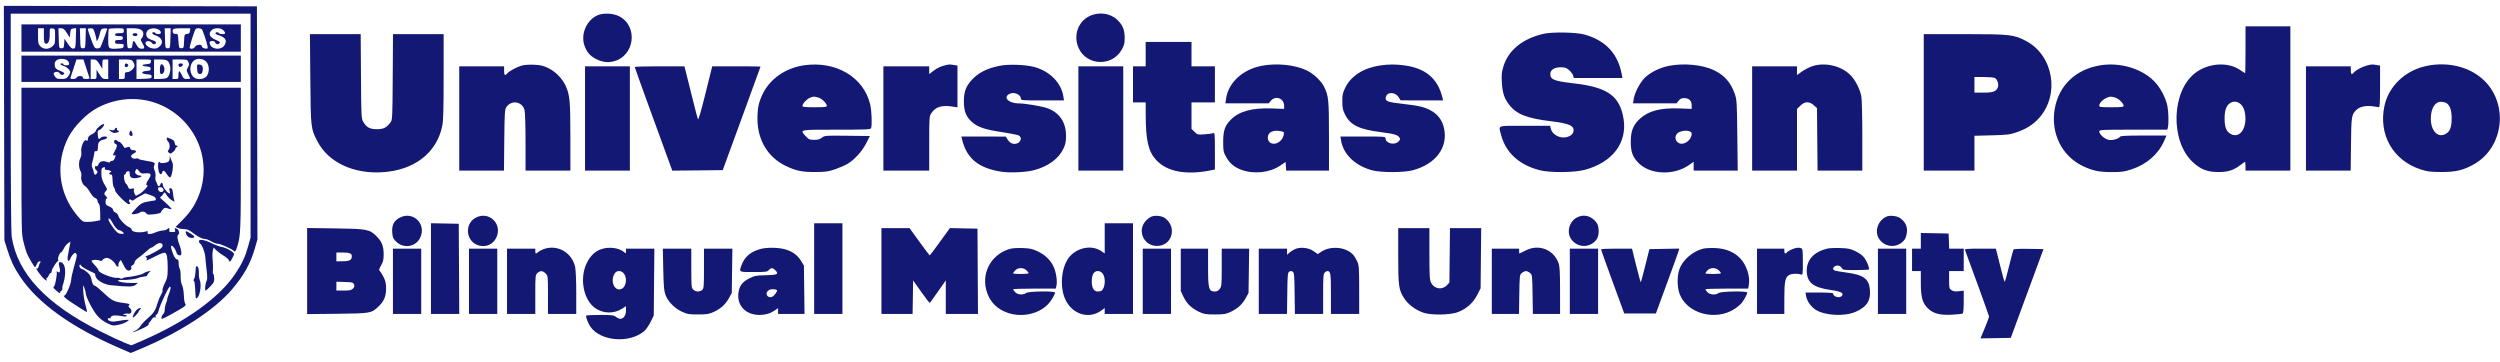 <svg xmlns="http://www.w3.org/2000/svg" width="2564" height="371" viewBox="0 0 2564 371" version="1.1">
	<path d="M 4.227 126.246 L 4.500 246.500 7.213 255.139 C 11.042 267.329, 14.212 274.093, 20.584 283.669 C 38.669 310.849, 72.954 335.533, 122.298 356.898 L 134.097 362.007 142.356 358.588 C 183.565 341.530, 219.572 318.293, 237.721 297.045 C 250.170 282.472, 256.941 270.297, 261.531 254.233 L 264.026 245.500 263.763 126 L 263.500 6.500 133.727 6.246 L 3.953 5.993 4.227 126.246 M 11.008 125.250 C 11.012 196.051, 11.387 238.863, 12.037 243 C 17.960 280.677, 47.431 312.064, 103 339.876 C 112.625 344.694, 123.702 349.890, 127.617 351.423 L 134.733 354.211 145.617 349.515 C 190.344 330.216, 225.072 305.233, 241.505 280.535 C 248.277 270.359, 251.583 263.204, 254.627 252.141 L 257 243.514 257 128.757 L 257 14 134 14 L 11 14 11.008 125.250 M 613 15.592 C 601.713 20.473, 595.375 34.848, 599.357 46.534 C 601.587 53.078, 604.904 57.091, 610.630 60.170 C 616.977 63.584, 622.819 64.483, 629.011 62.997 C 651.070 57.705, 654.895 26.602, 634.722 16.549 C 628.708 13.552, 618.733 13.113, 613 15.592 M 1117.168 16.603 C 1105.300 22.518, 1100.547 37.043, 1106.381 49.571 C 1114.753 67.552, 1140.626 68.392, 1150.407 51 C 1153.060 46.283, 1153.496 44.504, 1153.470 38.500 C 1153.437 30.536, 1151.367 25.600, 1145.838 20.301 C 1138.624 13.386, 1126.709 11.849, 1117.168 16.603 M 22 39 L 22 53 134.500 53 L 247 53 247 39 L 247 25 134.500 25 L 22 25 22 39 M 2303 51 C 2303 64.200, 2302.820 75, 2302.600 75 C 2302.381 75, 2299.909 73.458, 2297.108 71.572 C 2284.700 63.223, 2264.887 64.613, 2251.517 74.772 C 2226.970 93.423, 2225.545 144.624, 2248.968 166.310 C 2257.003 173.749, 2263.779 176.389, 2275 176.452 C 2284.806 176.507, 2290.643 174.682, 2297.572 169.393 C 2300.017 167.527, 2302.238 166, 2302.509 166 C 2302.779 166, 2303 168.025, 2303 170.500 L 2303 175 2326 175 L 2349 175 2349 101 L 2349 27 2326 27 L 2303 27 2303 51 M 39 37.045 C 39 44.254, 39.255 45.346, 41.455 47.545 C 44.731 50.822, 49.911 50.840, 53.694 47.588 C 56.325 45.326, 56.500 44.686, 56.500 37.338 C 56.500 29.531, 56.489 29.499, 53.750 29.184 C 51.004 28.868, 51 28.878, 51 35.242 C 51 42.207, 49.372 45.740, 46.645 44.694 C 45.320 44.186, 45 42.598, 45 36.531 L 45 29 42 29 L 39 29 39 37.045 M 60.215 39.250 C 60.498 49.441, 60.514 49.500, 63 49.500 C 65.284 49.500, 65.527 49.077, 65.811 44.604 L 66.122 39.707 69.628 44.914 C 72.317 48.907, 73.644 50.049, 75.317 49.811 C 77.378 49.517, 77.516 48.923, 77.786 39.180 L 78.072 28.860 75.286 29.180 C 72.788 29.467, 72.448 29.965, 72 34 L 71.500 38.500 68.500 33.752 C 66.094 29.944, 64.949 29.003, 62.715 29.002 L 59.930 29 60.215 39.250 M 82.215 39.250 C 82.498 49.441, 82.514 49.500, 85 49.500 C 87.486 49.500, 87.502 49.441, 87.785 39.250 L 88.070 29 85 29 L 81.930 29 82.215 39.250 M 90 29.877 C 90 30.359, 91.523 34.967, 93.385 40.116 C 96.390 48.428, 97.055 49.500, 99.316 49.674 C 100.717 49.782, 102.305 49.336, 102.845 48.685 C 103.669 47.691, 110 30.517, 110 29.277 C 110 29.055, 108.563 29.014, 106.807 29.187 C 103.839 29.478, 103.516 29.889, 102.236 35 C 100.913 40.285, 99 43.894, 99 41.104 C 99 40.391, 98.293 37.376, 97.429 34.404 C 95.990 29.453, 95.613 29, 92.929 29 C 91.318 29, 90 29.395, 90 29.877 M 111.667 29.667 C 111.300 30.033, 111 34.525, 111 39.648 C 111 50.355, 111.023 50.378, 121.053 49.809 C 125.829 49.538, 126.539 49.223, 126.820 47.250 C 127.111 45.198, 126.736 45, 122.570 45 C 118.667 45, 118 44.708, 118 43 C 118 41.333, 118.667 41, 122 41 C 125.333 41, 126 40.667, 126 39 C 126 37.333, 125.333 37, 122 37 C 119.111 37, 118 36.583, 118 35.500 C 118 34.389, 119.167 34, 122.500 34 C 126.633 34, 127 33.796, 127 31.500 C 127 29.061, 126.822 29, 119.667 29 C 115.633 29, 112.033 29.300, 111.667 29.667 M 130.215 39.250 C 130.498 49.441, 130.514 49.500, 133 49.500 C 135.167 49.500, 135.541 49.001, 135.810 45.750 C 136.192 41.141, 137.425 40.979, 139.614 45.250 C 141.579 49.085, 142.718 49.964, 145.750 49.985 C 148.537 50.004, 148.588 48.476, 145.943 44.138 C 144.081 41.084, 144.036 40.618, 145.447 39.059 C 146.301 38.115, 147 36.166, 147 34.728 C 147 30.789, 143.640 29, 136.243 29 L 129.930 29 130.215 39.250 M 152.223 30.557 C 149.213 32.665, 149.228 37.455, 152.250 39.409 C 153.488 40.210, 155.738 41.169, 157.250 41.541 C 160.206 42.268, 160.931 44.429, 158.527 45.351 C 157.691 45.672, 156.437 45.035, 155.625 43.876 C 154.130 41.740, 149.966 41.558, 149.295 43.599 C 148.567 45.814, 152.508 49.124, 156.510 49.658 C 159.627 50.074, 161.102 49.716, 163.250 48.023 C 168.214 44.110, 166.456 38.531, 159.563 36.318 C 157.947 35.799, 156.447 34.841, 156.229 34.188 C 155.750 32.751, 158.626 32.587, 159.500 34 C 160.428 35.501, 165 35.214, 165 33.655 C 165 29.519, 156.609 27.484, 152.223 30.557 M 169.215 39.250 C 169.498 49.441, 169.514 49.500, 172 49.500 C 174.486 49.500, 174.502 49.441, 174.785 39.250 L 175.070 29 172 29 L 168.930 29 169.215 39.250 M 177.362 30.500 C 176.392 33.027, 177.811 35.152, 180.243 34.814 C 182.377 34.517, 182.527 34.910, 183 42 C 183.480 49.200, 183.600 49.500, 186 49.500 C 188.408 49.500, 188.511 49.234, 188.793 42.312 C 189.077 35.326, 189.161 35.116, 191.793 34.812 C 193.907 34.568, 194.569 33.898, 194.816 31.750 L 195.133 29 186.535 29 C 179.815 29, 177.812 29.328, 177.362 30.500 M 200.490 30.016 C 199.015 32.404, 194.088 48.333, 194.579 49.128 C 195.566 50.724, 198.915 50.027, 200 48 C 201.301 45.569, 207 45.146, 207 47.481 C 207 49.071, 211.243 50.586, 212.874 49.578 C 213.706 49.064, 210.760 38.742, 207.500 30.750 C 206.718 28.832, 201.556 28.292, 200.490 30.016 M 217 31 C 213.144 34.856, 214.939 38.330, 222.372 41.401 C 225.565 42.719, 226.035 43.253, 225.049 44.441 C 223.696 46.071, 221.425 45.551, 220.609 43.423 C 219.847 41.436, 215 41.560, 215 43.566 C 215 50.645, 227.168 52.443, 230.569 45.867 C 233.132 40.910, 231.046 38.172, 222.750 35.604 C 221.787 35.306, 221 34.599, 221 34.031 C 221 32.709, 223.687 32.685, 224.500 34 C 224.840 34.550, 226.441 35, 228.059 35 C 231.498 35, 231.784 33.784, 229 31 C 227.667 29.667, 225.667 29, 223 29 C 220.333 29, 218.333 29.667, 217 31 M 1583.500 34.591 C 1561.751 39.432, 1546.985 51.361, 1541.862 68.230 C 1540.113 73.986, 1539.834 76.831, 1540.278 84.359 C 1540.919 95.251, 1542.731 100.820, 1547.761 107.368 C 1555.329 117.220, 1566.098 121.428, 1591.500 124.459 C 1609.944 126.660, 1615.165 129.224, 1613.633 135.327 C 1612.829 138.531, 1608.412 141, 1603.484 141 C 1597.442 141, 1591.573 136.883, 1590.472 131.874 L 1589.841 129 1563.921 129 C 1534.431 129, 1536.830 128.086, 1539.492 138.307 C 1544.265 156.633, 1558.303 169.380, 1579.528 174.660 C 1590.127 177.297, 1614.806 177.018, 1625.500 174.141 C 1653.857 166.511, 1669.139 146.295, 1665.101 121.754 C 1661.250 98.351, 1648.758 89.466, 1614.111 85.488 C 1593.839 83.160, 1590 81.636, 1590 75.918 C 1590 71.663, 1594.081 69, 1600.600 69 C 1605.101 69, 1606.464 69.469, 1609.360 72.011 C 1611.246 73.667, 1613.070 76.142, 1613.413 77.511 L 1614.038 80 1638.994 80 L 1663.950 80 1663.372 76.750 C 1659.537 55.186, 1646.884 41.552, 1625 35.402 C 1616.791 33.095, 1592.366 32.618, 1583.500 34.591 M 136 35.500 C 136 36.433, 136.944 37, 138.500 37 C 140.056 37, 141 36.433, 141 35.500 C 141 34.567, 140.056 34, 138.500 34 C 136.944 34, 136 34.567, 136 35.500 M 318.262 80.750 C 318.695 131.542, 318.741 131.945, 325.680 145.190 C 336.791 166.400, 362.185 178.446, 392 176.653 C 424.678 174.687, 447.718 157.021, 453.496 129.500 C 454.658 123.965, 454.969 113.343, 454.983 78.750 L 455 35 429.030 35 L 403.060 35 402.780 78.928 C 402.509 121.508, 402.437 122.940, 400.438 125.616 C 396.425 130.989, 393.366 132.500, 386.500 132.500 C 379.285 132.500, 375.894 130.658, 372.500 124.895 C 370.596 121.664, 370.486 119.417, 370.210 78.250 L 369.920 35 343.896 35 L 317.873 35 318.262 80.750 M 1973 105 L 1973 175 1999 175 L 2025 175 2025 157.124 L 2025 139.248 2042.750 138.783 C 2058.676 138.367, 2061.304 138.044, 2068.328 135.640 C 2078.170 132.272, 2085.187 127.811, 2091.257 121.059 C 2112.742 97.163, 2106.067 57.040, 2078.130 42.150 C 2065.574 35.458, 2061.521 35, 2014.840 35 L 1973 35 1973 105 M 1175 55.500 L 1175 68 1168.500 68 L 1162 68 1162 86.500 L 1162 105 1168.500 105 L 1175 105 1175.027 117.250 C 1175.085 143.633, 1177.648 155.055, 1185.455 163.739 C 1196.732 176.282, 1216.710 179.973, 1243.250 174.417 L 1246 173.841 1246 154.814 C 1246 137.067, 1245.882 135.838, 1244.250 136.553 C 1243.287 136.975, 1239.251 137.521, 1235.281 137.768 C 1228.313 138.200, 1227.956 138.110, 1225.031 135.185 L 1222 132.154 1222 118.577 L 1222 105 1234 105 L 1246 105 1246 86.500 L 1246 68 1234 68 L 1222 68 1222 55.500 L 1222 43 1198.500 43 L 1175 43 1175 55.500 M 22 70.500 L 22 84 134.500 84 L 247 84 247 70.500 L 247 57 134.500 57 L 22 57 22 70.500 M 59.009 61.241 C 56.291 62.670, 55.501 64.875, 56.410 68.496 C 56.816 70.114, 58.380 71.362, 61.498 72.552 C 66.239 74.363, 67.106 75.638, 64.322 76.707 C 63.240 77.122, 62.166 76.630, 61.296 75.319 C 60.352 73.897, 59.204 73.429, 57.473 73.760 C 54.614 74.307, 54.368 75.653, 56.557 78.777 C 57.803 80.557, 59.084 81, 62.984 81 C 67.055 81, 68.195 80.567, 69.927 78.365 C 71.067 76.916, 72 74.969, 72 74.039 C 72 71.789, 68.168 68.314, 64.750 67.466 C 61.843 66.744, 60.958 65, 63.500 65 C 64.325 65, 65 65.450, 65 66 C 65 66.550, 66.350 67, 68 67 C 71.236 67, 71.832 65.521, 69.747 62.668 C 68.081 60.390, 62.132 59.599, 59.009 61.241 M 199.888 61.450 C 194.515 64.472, 193.566 73.780, 198.135 78.643 C 201.286 81.998, 208.143 81.948, 211.545 78.545 C 214.923 75.168, 215.030 67.297, 211.750 63.522 C 208.988 60.344, 203.546 59.393, 199.888 61.450 M 75.571 69.750 C 74.008 74.563, 72.517 79.063, 72.257 79.750 C 71.943 80.585, 72.829 81, 74.924 81 C 76.792 81, 78.296 80.392, 78.638 79.500 C 78.966 78.645, 80.458 78, 82.107 78 C 84.012 78, 85 78.512, 85 79.500 C 85 80.556, 86.067 81, 88.607 81 C 91.077 81, 92.065 80.606, 91.743 79.750 C 91.483 79.063, 89.992 74.563, 88.429 69.750 L 85.588 61 82 61 L 78.412 61 75.571 69.750 M 93 71 L 93 81 96 81 C 98.910 81, 99.001 80.857, 99.019 76.250 L 99.038 71.500 102.021 76.250 C 104.500 80.197, 105.510 81, 108.002 81 L 111 81 111 71 L 111 61 108 61 C 105.090 61, 104.999 61.143, 104.981 65.750 L 104.962 70.500 101.979 65.750 C 99.500 61.803, 98.490 61, 95.998 61 L 93 61 93 71 M 122 71 L 122 81 125 81 C 127.762 81, 128 80.722, 128 77.500 C 128 74.417, 128.303 74, 130.545 74 C 133.494 74, 138 69.931, 138 67.268 C 138 66.265, 137.299 64.445, 136.443 63.223 C 135.109 61.317, 133.968 61, 128.443 61 L 122 61 122 71 M 140 71.042 L 140 81.084 147.750 80.792 C 154.736 80.529, 155.500 80.303, 155.500 78.500 C 155.500 76.823, 154.732 76.451, 150.750 76.195 C 144.493 75.794, 144.117 73.251, 150.250 72.807 C 153.731 72.556, 154.500 72.138, 154.500 70.500 C 154.500 68.862, 153.731 68.444, 150.250 68.193 C 147.912 68.023, 146 67.487, 146 67 C 146 66.513, 147.912 65.977, 150.250 65.807 C 153.783 65.552, 154.554 65.120, 154.820 63.250 C 155.127 61.087, 154.847 61, 147.570 61 L 140 61 140 71.042 M 158 71 L 158 81 163.566 81 C 166.627 81, 169.966 80.553, 170.986 80.008 C 173.555 78.633, 175.342 72.645, 174.514 68.185 C 173.416 62.267, 171.624 61, 164.345 61 L 158 61 158 71 M 177 71 L 177 81 180 81 C 182.833 81, 183 80.778, 183 77 C 183 74.800, 183.382 73, 183.848 73 C 184.315 73, 185.508 74.800, 186.500 77 C 188.083 80.511, 188.713 81, 191.652 81 C 193.493 81, 195 80.757, 195 80.460 C 195 80.163, 194.105 78.166, 193.011 76.022 C 191.118 72.310, 191.104 71.982, 192.719 69.166 C 194.116 66.733, 194.206 65.748, 193.230 63.605 C 192.104 61.135, 191.654 61, 184.521 61 L 177 61 177 71 M 128 67 C 128 68.506, 128.522 69.046, 129.750 68.810 C 130.713 68.624, 131.500 67.810, 131.500 67 C 131.500 66.190, 130.713 65.376, 129.750 65.190 C 128.522 64.954, 128 65.494, 128 67 M 183 66.441 C 183 67.234, 183.470 68.172, 184.044 68.527 C 185.335 69.325, 188.183 67.105, 187.430 65.887 C 186.534 64.438, 183 64.880, 183 66.441 M 164 71 C 164 74.809, 164.362 76, 165.521 76 C 167.943 76, 169.544 71.488, 168.182 68.500 C 166.161 64.064, 164 65.356, 164 71 M 202.192 70.678 C 202.454 74.781, 202.830 75.547, 204.715 75.815 C 206.366 76.050, 207.087 75.503, 207.548 73.667 C 208.705 69.055, 207.742 66.528, 204.692 66.178 C 201.924 65.860, 201.889 65.923, 202.192 70.678 M 534.929 67.303 C 529.890 68.733, 522.064 73.013, 520.048 75.442 C 517.878 78.057, 517 77.210, 517 72.500 L 517 68 494 68 L 471 68 471 121.500 L 471 175 493.936 175 L 516.871 175 517.186 143.750 C 517.466 115.864, 517.690 112.221, 519.264 109.904 C 524.468 102.246, 535.504 103.952, 537.960 112.795 C 538.557 114.944, 538.991 128.789, 538.994 145.750 L 539 175 562 175 L 585 175 584.983 140.250 C 584.964 103.253, 584.370 97.019, 579.966 87.651 C 576.564 80.414, 569.741 73.490, 562.497 69.924 C 557.279 67.355, 554.617 66.716, 547.812 66.396 C 542.812 66.162, 537.679 66.523, 534.929 67.303 M 824.381 67 C 805.654 69.744, 789.653 80.899, 782.178 96.424 C 778.089 104.914, 776.820 111.009, 776.851 122 C 776.914 143.874, 787.704 161.586, 806.333 170.393 C 816.695 175.292, 822.795 176.511, 836.500 176.422 C 846.817 176.355, 849.607 175.963, 856.390 173.632 C 860.730 172.140, 866.355 169.721, 868.890 168.255 C 876.093 164.091, 884.321 155.081, 888.443 146.843 L 892.117 139.500 869.043 139.232 C 846.421 138.968, 845.909 139.007, 842.899 141.232 C 840.609 142.923, 838.542 143.481, 834.768 143.424 C 830.264 143.356, 829.337 142.945, 826.353 139.689 C 820.015 132.772, 818.939 133, 857.893 133 C 888.788 133, 892.856 132.819, 893.393 131.418 C 894.531 128.454, 893.974 113.517, 892.492 107.231 C 885.841 79.018, 857.322 62.173, 824.381 67 M 970.500 66.681 C 964.974 67.922, 961.512 69.489, 957.456 72.585 L 953 75.987 953 71.993 L 953 68 929.500 68 L 906 68 906 121.500 L 906 175 929.500 175 L 953 175 953 147.148 C 953 119.908, 953.050 119.222, 955.253 115.952 C 959.604 109.497, 966.024 107.574, 977.250 109.365 L 982 110.123 982 88.692 L 982 67.262 978.250 66.642 C 974.244 65.980, 973.609 65.983, 970.500 66.681 M 1025.500 67.427 C 1012.209 70.062, 1003.325 74.577, 996.440 82.198 C 990.540 88.729, 988.575 94.155, 988.547 104 C 988.518 114.195, 990.885 120.033, 997.259 125.489 C 1003.132 130.517, 1010.472 132.938, 1027.571 135.489 C 1035.859 136.726, 1043.649 138.277, 1044.880 138.936 C 1048.065 140.640, 1047.412 145.050, 1043.715 146.814 C 1039.966 148.603, 1036.051 147.224, 1033.500 143.218 L 1031.500 140.077 1008.731 140.039 L 985.962 140 986.621 142.750 C 991.344 162.440, 1003.516 172.494, 1027 176.101 C 1035.966 177.478, 1052.059 176.718, 1060.500 174.520 C 1074.970 170.751, 1085.990 162.631, 1090.751 152.233 C 1092.854 147.639, 1093.354 145.059, 1093.316 139.009 C 1093.228 125.347, 1086.665 115.639, 1074.419 111.054 C 1068.954 109.008, 1051.531 106.073, 1044.500 106.014 C 1033.793 105.924, 1028.133 99.258, 1035.998 96.001 C 1040.557 94.112, 1047 97.131, 1047 101.155 C 1047 102.893, 1048.286 103, 1069.128 103 L 1091.256 103 1090.595 98.871 C 1088.365 84.921, 1076.909 73.233, 1061.123 68.802 C 1052.238 66.307, 1034.585 65.626, 1025.500 67.427 M 1293.640 67.551 C 1274.221 71.410, 1259.708 84.918, 1257.434 101.250 L 1256.773 106 1278.934 106 L 1301.096 106 1303.418 103.300 C 1308.317 97.605, 1317 100.902, 1317 108.457 L 1317 111.693 1304.716 111.220 C 1284.463 110.440, 1271.017 114.050, 1262.517 122.550 C 1256.285 128.782, 1254.500 133.892, 1254.500 145.500 C 1254.500 154.716, 1254.733 155.920, 1257.466 160.856 C 1261.097 167.411, 1265.765 171.391, 1272.999 174.099 C 1285.744 178.871, 1302.071 177.184, 1312.751 169.991 L 1318.500 166.119 1318.805 170.560 L 1319.110 175 1341.055 175 L 1363 175 1363 139.710 C 1363 102.237, 1362.573 97.963, 1357.914 88.831 C 1354.752 82.633, 1346.788 75.259, 1339.741 72.003 C 1327.442 66.322, 1308.858 64.527, 1293.640 67.551 M 1415.547 67.111 C 1398.694 69.567, 1385.701 77.767, 1379.859 89.635 C 1377.021 95.399, 1376.640 97.141, 1376.685 104.145 C 1376.729 110.892, 1377.177 112.966, 1379.629 117.759 C 1385.084 128.426, 1394.111 132.750, 1416.913 135.620 C 1430.074 137.276, 1433.600 138.348, 1435.394 141.236 C 1436.245 142.606, 1436.006 143.439, 1434.258 145.186 C 1430.125 149.320, 1421 147.020, 1421 141.845 C 1421 140.105, 1419.686 140, 1397.872 140 L 1374.744 140 1375.396 144.076 C 1377.650 158.172, 1389.778 169.867, 1407.071 174.620 C 1416.117 177.106, 1439.895 177.099, 1449 174.608 C 1472.645 168.139, 1485.135 151.420, 1481.045 131.715 C 1479.367 123.633, 1474.772 117.338, 1467.729 113.475 C 1460.906 109.731, 1455.787 108.500, 1438.952 106.555 C 1423.050 104.717, 1420.763 103.906, 1421.184 100.257 C 1421.895 94.089, 1430.676 93.776, 1434.500 99.782 L 1436.500 102.923 1458.269 102.961 L 1480.038 103 1479.379 100.250 C 1474.686 80.682, 1462.310 70.097, 1440.594 67.076 C 1431.771 65.849, 1424.136 65.860, 1415.547 67.111 M 1711.640 67.551 C 1702.791 69.310, 1693.727 73.629, 1687.772 78.926 C 1682.504 83.611, 1676.548 94.662, 1675.470 101.750 L 1674.824 106 1697.125 106 L 1719.425 106 1721.578 103.300 C 1723.197 101.269, 1724.619 100.600, 1727.316 100.600 C 1732.194 100.600, 1735 103.303, 1735 108.002 L 1735 111.693 1722.521 111.212 C 1703.295 110.472, 1690.974 113.621, 1682.184 121.524 C 1675.009 127.975, 1672.515 134.163, 1672.521 145.500 C 1672.526 155.869, 1674.505 161.171, 1680.667 167.333 C 1692.681 179.348, 1717.180 180.109, 1732.717 168.951 L 1737 165.876 1737 170.438 L 1737 175 1759.602 175 L 1782.205 175 1781.789 138.750 C 1781.395 104.278, 1781.264 102.185, 1779.120 96.083 C 1775.021 84.414, 1768.328 76.920, 1757.464 71.836 C 1745.682 66.323, 1726.736 64.551, 1711.640 67.551 M 1858.785 67.869 C 1855.642 68.910, 1850.805 71.390, 1848.035 73.379 L 1843 76.997 1843 72.498 L 1843 68 1820 68 L 1797 68 1797 121.500 L 1797 175 1820 175 L 1843 175 1843 143.400 L 1843 111.800 1846.400 108.400 C 1850.891 103.909, 1855.564 103.746, 1860.234 107.917 L 1863.500 110.834 1863.790 142.917 L 1864.080 175 1887.040 175 L 1910 175 1910 139.636 C 1910 120.176, 1909.548 101.851, 1908.995 98.886 C 1907.600 91.414, 1902.780 82.019, 1897.741 76.953 C 1888.304 67.465, 1871.699 63.593, 1858.785 67.869 M 2153.757 67.034 C 2128.631 71.264, 2111.449 87.808, 2107.317 111.749 C 2103.021 136.645, 2114.646 160.140, 2136.333 170.393 C 2146.456 175.179, 2152.834 176.490, 2166 176.493 C 2175.888 176.496, 2178.691 176.105, 2186 173.708 C 2201.532 168.614, 2213.488 158.261, 2219.441 144.750 L 2221.975 139 2198.546 139 C 2182.560 139, 2174.902 139.350, 2174.437 140.102 C 2173.071 142.312, 2166.824 144.146, 2162.912 143.485 C 2158.676 142.769, 2153 137.802, 2153 134.810 C 2153 133.098, 2154.886 133, 2187.883 133 L 2222.767 133 2223.370 130.750 C 2224.352 127.086, 2224.084 114.505, 2222.903 108.799 C 2221.047 99.835, 2215.462 89.462, 2209.024 83.024 C 2196.075 70.075, 2173.864 63.649, 2153.757 67.034 M 2426.951 67.362 C 2422.151 68.656, 2416.062 72.016, 2413.990 74.512 C 2411.933 76.990, 2411 76.206, 2411 72 L 2411 68 2388 68 L 2365 68 2365 121.500 L 2365 175 2387.928 175 L 2410.857 175 2411.178 147.750 C 2411.524 118.446, 2411.700 117.404, 2417.155 112.310 C 2420.311 109.364, 2427.278 107.965, 2433.500 109.027 C 2436.250 109.497, 2439.063 109.908, 2439.750 109.940 C 2440.713 109.986, 2441 105.091, 2441 88.631 L 2441 67.262 2437.250 66.642 C 2432.564 65.867, 2432.467 65.874, 2426.951 67.362 M 2488.500 67.649 C 2466.695 72.276, 2449.769 88.440, 2445.467 108.743 C 2439.241 138.120, 2454.201 164.405, 2482.422 173.675 C 2489.404 175.969, 2492.263 176.340, 2503.500 176.409 C 2518.708 176.503, 2527.062 174.464, 2538.120 167.959 C 2567.609 150.613, 2572.754 107.529, 2548.258 83.058 C 2533.967 68.782, 2511.030 62.867, 2488.500 67.649 M 600 121.500 L 600 175 623 175 L 646 175 646 121.500 L 646 68 623 68 L 600 68 600 121.500 M 650.990 68.750 C 650.985 69.162, 659.647 93.240, 670.240 122.255 L 689.500 175.010 715.361 174.755 L 741.221 174.500 760.611 121.547 C 771.275 92.423, 780 68.460, 780 68.297 C 780 68.134, 768.851 68, 755.225 68 L 730.450 68 723.487 96.051 C 718.921 114.449, 716.269 123.483, 715.781 122.301 C 715.371 121.311, 712.531 110.375, 709.468 98 C 706.406 85.625, 703.455 73.813, 702.911 71.750 L 701.923 68 676.461 68 C 662.458 68, 650.996 68.338, 650.990 68.750 M 1106 121.500 L 1106 175 1129 175 L 1152 175 1152 121.500 L 1152 68 1129 68 L 1106 68 1106 121.500 M 2025 87 L 2025 95 2034.277 95 C 2044.329 95, 2047.341 93.864, 2049.024 89.437 C 2050.148 86.480, 2048.479 81.327, 2045.961 79.979 C 2044.955 79.441, 2039.827 79, 2034.566 79 L 2025 79 2025 87 M 22.007 164.750 C 22.014 235.731, 22.114 239.915, 23.990 247.740 C 25.076 252.273, 26.667 257.673, 27.525 259.740 C 29.390 264.236, 35.188 274, 35.992 274 C 36.305 274, 37.071 272.650, 37.694 271 C 38.344 269.278, 39.555 268, 40.536 268 C 41.761 268, 41.966 268.354, 41.260 269.250 C 40.719 269.938, 39.976 271.756, 39.609 273.291 C 39.221 274.914, 38.493 275.805, 37.871 275.420 C 34.982 273.635, 42.878 284.526, 46.117 286.795 C 48.172 288.234, 48.300 288.225, 47.707 286.680 C 47.353 285.756, 47.510 285, 48.056 285 C 48.602 285, 49.477 283.875, 50 282.500 C 50.523 281.125, 51.412 280, 51.975 280 C 52.539 280, 53 279.163, 53 278.140 C 53 276.267, 57.393 269.049, 59.255 267.862 C 59.806 267.511, 59.988 266.789, 59.660 266.258 C 58.861 264.966, 61.166 259.003, 62.469 258.989 C 63.036 258.982, 64.357 257.189, 65.404 255.003 C 66.451 252.817, 68.418 250.301, 69.775 249.412 L 72.243 247.795 71.683 251.147 C 71.376 252.991, 70.595 257.126, 69.948 260.336 C 69.108 264.505, 69.079 266.479, 69.849 267.249 C 70.618 268.018, 71.241 267.498, 72.028 265.427 C 72.634 263.832, 74.049 261.672, 75.171 260.626 C 76.860 259.053, 77.370 258.964, 78.130 260.112 C 79.183 261.705, 79.090 262.243, 75.592 274.822 C 74.166 279.949, 73 285.393, 73 286.920 C 73 290.929, 67.532 303.566, 65.958 303.194 C 63.888 302.704, 66.866 305.862, 71.326 308.886 C 79.051 314.123, 88.442 320, 89.085 320 C 89.448 320, 88.859 316.962, 87.776 313.250 C 86.693 309.538, 85.631 303.125, 85.416 299 C 85.036 291.723, 85.066 291.604, 86.436 295 C 87.212 296.925, 87.882 299.495, 87.924 300.712 C 88.052 304.446, 95.104 318.217, 99.611 323.537 C 102.425 326.858, 105.922 329.551, 109.871 331.439 C 115.642 334.196, 116.080 334.256, 121.730 333.057 C 124.957 332.372, 128.701 330.964, 130.049 329.928 L 132.500 328.044 130.115 328.022 C 128.804 328.010, 124.875 328.526, 121.385 329.169 C 116.534 330.063, 114.432 330.062, 112.463 329.165 C 109.836 327.968, 110.013 325.407, 112.653 326.420 C 113.451 326.727, 113.843 326.555, 113.524 326.039 C 113.205 325.523, 113.793 324.646, 114.831 324.090 C 116.543 323.174, 119.115 323.264, 127.250 324.524 C 128.762 324.758, 130 324.511, 130 323.975 C 130 323.439, 128.988 322.968, 127.750 322.930 C 125.608 322.863, 125.596 322.819, 127.500 322.025 C 128.600 321.566, 130.470 321.410, 131.656 321.680 C 134.862 322.408, 135.983 318.215, 133.188 315.951 C 131.678 314.729, 131.420 313.980, 132.228 313.172 C 133.552 311.848, 132.517 311.422, 126 310.607 C 117.050 309.487, 114.401 308.120, 106.387 300.487 C 102.064 296.369, 97.974 293, 97.299 293 C 95.731 293, 94.442 290.492, 93.594 285.792 C 93.127 283.205, 91.809 281.164, 89.235 279.042 C 87.205 277.369, 85.027 276, 84.395 276 C 82.651 276, 80.732 273.243, 81.552 271.915 C 82.062 271.090, 82.565 271.259, 83.253 272.487 C 83.789 273.446, 87.439 275.737, 91.364 277.579 C 95.289 279.421, 98.186 280.944, 97.802 280.964 C 97.418 280.984, 97.550 282.238, 98.095 283.750 C 99.535 287.748, 106.890 291.868, 113.802 292.548 C 131.926 294.332, 136.459 294.260, 139.027 292.144 L 141.500 290.107 135.500 290.219 C 128.350 290.352, 121 289.115, 121 287.778 C 121 287.251, 122.913 286.950, 125.250 287.109 C 130.069 287.437, 139.697 286.191, 142.104 284.928 C 142.986 284.465, 145.356 283.917, 147.371 283.710 C 149.386 283.504, 150.914 283.081, 150.767 282.772 C 150.620 282.463, 151.400 281.195, 152.500 279.955 L 154.500 277.701 151.500 278.428 C 149.850 278.828, 147.825 279.738, 147 280.450 C 145.553 281.699, 135.679 283.867, 129.500 284.293 C 127.850 284.407, 126.208 284.903, 125.851 285.396 C 125.494 285.888, 124.369 285.929, 123.351 285.487 C 122.333 285.044, 121.104 284.774, 120.619 284.885 C 116.439 285.845, 101.024 279.885, 101.008 277.302 C 101.003 276.642, 99.987 274.991, 98.750 273.632 C 92.865 267.168, 92.904 267.269, 96.100 266.630 C 97.696 266.311, 100.209 266.509, 101.685 267.070 C 103.769 267.863, 104.549 267.770, 105.172 266.657 C 105.613 265.868, 107.134 264.932, 108.551 264.577 C 111.432 263.854, 116.472 267.334, 118.797 271.651 C 120.086 274.043, 122.350 274.076, 121.434 271.689 C 120.960 270.453, 123.531 266.044, 124.168 267.002 C 124.351 267.276, 125.625 269.723, 127 272.439 C 128.788 275.971, 130.129 277.418, 131.708 277.519 C 133.900 277.659, 135.494 275.609, 134.475 273.960 C 134.183 273.487, 134.857 272.612, 135.972 272.015 C 137.087 271.418, 138 270.075, 138 269.030 C 138 267.935, 139.726 265.936, 142.070 264.315 C 144.308 262.767, 147.945 259.813, 150.151 257.750 C 152.358 255.688, 154.624 254, 155.187 254 C 155.750 254, 157.576 252.852, 159.244 251.449 C 162.729 248.516, 166.370 248.541, 166.771 251.500 C 166.951 252.832, 165.950 254.208, 163.771 255.622 C 159.836 258.175, 153.244 261.582, 150.528 262.466 C 148.997 262.964, 148.858 263.294, 149.906 263.942 C 150.649 264.401, 150.947 265.277, 150.569 265.888 C 149.344 267.871, 149.754 267.719, 161.091 261.993 C 164.716 260.162, 168.364 258.926, 169.199 259.246 C 171.236 260.028, 172.001 264.439, 171.996 275.375 C 171.993 283.449, 171.656 285.175, 169.072 290.365 C 167.465 293.591, 166.386 296.842, 166.673 297.590 C 166.960 298.337, 166.294 300.423, 165.193 302.225 C 164.092 304.026, 162.514 307.805, 161.687 310.622 C 159.388 318.456, 157.610 321.236, 151.638 326.338 C 148.616 328.920, 145.207 332.547, 144.063 334.399 C 142.918 336.250, 140.622 338.328, 138.959 339.017 C 137.296 339.706, 136.129 340.463, 136.366 340.699 C 136.602 340.935, 140.462 339.453, 144.943 337.404 C 150.432 334.895, 152.923 333.243, 152.577 332.340 C 152.294 331.603, 152.402 331, 152.816 331 C 153.230 331, 154.385 329.619, 155.382 327.930 C 156.566 325.926, 157.720 325.062, 158.709 325.442 C 159.735 325.836, 160.046 325.562, 159.674 324.594 C 159.373 323.808, 159.715 322.940, 160.434 322.664 C 161.154 322.387, 162.057 320.888, 162.441 319.331 C 164.036 312.865, 172.805 294, 174.215 294 C 175.511 294, 175.113 296.638, 173.015 301.963 C 171.923 304.733, 171.225 307, 171.464 307 C 171.702 307, 171.246 308.561, 170.449 310.468 C 169.652 312.375, 169 315.470, 169 317.345 C 169 319.221, 168.374 321.275, 167.608 321.910 C 165.803 323.408, 164.866 327, 166.280 327 C 167.615 327, 186.814 316.303, 189.246 314.203 C 190.549 313.080, 190.715 312.362, 189.901 311.380 C 189.300 310.656, 188.692 306.779, 188.550 302.764 C 188.401 298.576, 187.622 294.169, 186.721 292.427 C 185.748 290.546, 185.200 287.126, 185.281 283.432 C 185.352 280.155, 184.981 276.804, 184.455 275.987 C 183.930 275.169, 183.438 273.375, 183.361 272 C 183.285 270.625, 183.173 268.712, 183.111 267.750 C 183.050 266.788, 182.300 266, 181.444 266 C 180.566 266, 179.093 264.148, 178.064 261.750 C 175.710 256.261, 174.732 252, 175.826 252 C 177.305 252, 180.080 255.651, 180.875 258.643 C 181.371 260.508, 182.393 261.611, 183.817 261.820 C 185.651 262.088, 186 261.655, 186 259.107 C 186 257.439, 185.100 253.791, 184 251 C 181.824 245.479, 181.436 241.467, 182.986 240.509 C 184.349 239.666, 183.658 236.029, 181.926 234.933 C 179.643 233.488, 178.818 233.851, 179.500 236 C 180.052 237.738, 179.680 238, 176.661 238 C 173.680 238, 173.261 237.717, 173.710 236 C 174.285 233.803, 173.041 233.359, 171.270 235.130 C 170.649 235.751, 168.646 236.338, 166.820 236.433 C 164.994 236.528, 161.758 237.370, 159.628 238.303 C 154.515 240.544, 150.563 240.581, 151.407 238.381 C 151.924 237.035, 151.562 236.885, 149.264 237.494 C 143.014 239.150, 135 238.005, 135 235.456 C 135 234.628, 133.809 233.498, 132.353 232.944 C 128.800 231.593, 122.208 224.678, 121.399 221.452 C 121.038 220.015, 119.686 218.451, 118.373 217.952 C 117.068 217.456, 116 216.245, 116 215.261 C 116 214.137, 114.550 212.844, 112.098 211.781 C 108.592 210.262, 108.205 209.737, 108.294 206.608 C 108.348 204.692, 108.754 203.348, 109.196 203.621 C 110.635 204.510, 110.042 202.280, 108.500 201 C 106.570 199.398, 106.606 198.093, 108.642 195.843 C 110.174 194.150, 110.118 193.776, 107.801 190.264 C 105.400 186.624, 103.863 182.102, 103.973 179 C 104.002 178.175, 104.017 176.316, 104.006 174.868 C 103.992 173.032, 104.617 172.072, 106.072 171.691 C 107.597 171.293, 108.011 171.530, 107.610 172.573 C 107.309 173.358, 107.611 174.034, 108.281 174.077 C 112.649 174.351, 115.555 175.897, 113.250 176.720 C 111.503 177.344, 111.685 179, 113.500 179 C 115.131 179, 115.186 179.197, 115.544 186.343 C 115.677 189.007, 116.284 191.684, 116.893 192.293 C 117.502 192.902, 118 194.135, 118 195.034 C 118 197.691, 130.489 210.134, 132.414 209.395 C 133.656 208.918, 133.783 208.443, 132.939 207.427 C 131.353 205.516, 132.755 203.552, 134.608 205.089 C 135.726 206.018, 136.415 205.946, 137.769 204.760 C 138.721 203.926, 141.625 202.129, 144.222 200.766 L 148.943 198.288 154.222 200.068 C 157.777 201.267, 159.595 202.456, 159.791 203.710 C 159.980 204.915, 159.451 205.606, 158.291 205.671 C 157.306 205.725, 153.888 206.299, 150.694 206.946 C 145.708 207.956, 144.191 208.846, 139.944 213.252 C 137.225 216.073, 135 218.796, 135 219.302 C 135 220.405, 142.084 219.249, 143.450 217.922 C 144.969 216.447, 148.820 216.856, 149.794 218.596 C 150.285 219.474, 151.770 220.154, 153.094 220.108 C 158.749 219.910, 165 218.728, 165 217.857 C 165 217.340, 165.910 215.940, 167.021 214.747 C 168.821 212.815, 169.388 212.708, 172.205 213.771 C 173.945 214.428, 175.600 214.734, 175.883 214.450 C 176.332 214.002, 170.589 208.292, 165.457 204.085 C 163.965 202.862, 163.929 202.522, 165.188 201.585 C 165.989 200.988, 167.119 199.643, 167.699 198.596 C 168.687 196.810, 168.867 196.872, 170.612 199.596 C 172.589 202.682, 174.326 204.355, 177.396 206.130 C 179.091 207.111, 179.213 206.976, 178.539 204.863 C 178.124 203.564, 177.632 200.809, 177.447 198.743 C 177.049 194.314, 176.377 193, 174.511 193 C 173.463 193, 173.342 193.707, 173.999 195.997 C 174.781 198.723, 174.690 198.904, 172.999 197.999 C 170.641 196.738, 167 191.672, 167 189.655 C 167 187.236, 165.212 186.757, 164.505 188.985 C 163.718 191.465, 162.123 191.601, 161.396 189.250 C 161.098 188.287, 160.409 186.675, 159.866 185.666 C 159.323 184.657, 159.147 182.609, 159.475 181.115 C 159.804 179.616, 159.424 176.860, 158.627 174.964 C 157.602 172.526, 157.473 170.984, 158.184 169.657 C 159.647 166.922, 158.340 166.187, 149.728 164.906 C 145.478 164.274, 142 163.353, 142 162.859 C 142 162.366, 140.869 162.246, 139.487 162.593 C 136.668 163.300, 133.852 161.549, 134.614 159.562 C 134.887 158.852, 136.236 157.758, 137.611 157.131 C 140.544 155.795, 139.912 154, 136.508 154 C 135.031 154, 133.900 153.262, 133.514 152.045 C 132.986 150.379, 132.497 150.241, 130.218 151.107 C 128.414 151.793, 127.432 151.795, 127.204 151.113 C 126.598 149.294, 122.785 144.882, 122.267 145.400 C 121.989 145.677, 121.104 145.247, 120.300 144.443 C 119.496 143.639, 118.425 143.237, 117.919 143.550 C 116.479 144.440, 116.842 147.002, 118.500 147.638 C 120.572 148.434, 120.388 149.973, 117.590 155.234 C 115.365 159.420, 115.326 159.728, 117.078 159.269 C 118.799 158.819, 118.875 159.061, 117.890 161.887 C 117.211 163.832, 116.122 165, 114.986 165 C 113.985 165, 113.007 165.478, 112.813 166.062 C 112.565 166.805, 111.573 166.788, 109.518 166.007 C 105.542 164.495, 102.131 165.525, 100.967 168.588 C 100.437 169.981, 99.550 170.840, 98.995 170.497 C 97.061 169.301, 96.711 173.068, 98.625 174.489 C 100.063 175.558, 100.258 176.278, 99.464 177.576 C 98.042 179.900, 96.559 179.542, 96.208 176.790 C 96.048 175.530, 95.398 173.466, 94.764 172.203 C 93.886 170.452, 93.906 168.907, 94.850 165.703 C 95.531 163.391, 96.223 160.375, 96.387 159 C 96.854 155.104, 96.909 155, 98.500 155 C 100.186 155, 100.197 154.972, 100.499 149.619 C 100.727 145.563, 102.283 143.958, 106.918 143 C 108.247 142.725, 109.522 141.938, 109.751 141.250 C 110.359 139.422, 104.529 139.658, 102.980 141.524 C 101.298 143.551, 100.717 142.778, 100.263 137.909 C 99.945 134.502, 100.210 133.758, 101.895 133.317 C 103.892 132.795, 107.576 128.243, 106.706 127.373 C 105.664 126.330, 99.147 131.277, 98.579 133.542 C 98.191 135.089, 96.576 136.653, 94.231 137.753 C 91.416 139.074, 90.421 140.194, 90.178 142.314 C 89.913 144.624, 89.600 144.913, 88.426 143.939 C 86.325 142.195, 82.568 150.951, 83.350 155.769 C 83.699 157.918, 83.356 160.345, 82.458 162.081 C 80.584 165.704, 80.603 171.715, 82.500 175.352 C 83.318 176.920, 83.722 179.259, 83.398 180.549 C 82.561 183.884, 84.659 189.478, 87.276 190.890 C 88.499 191.549, 90.745 194.333, 92.267 197.076 C 93.845 199.920, 96.101 202.468, 97.517 203.007 C 98.960 203.555, 100 204.747, 100 205.853 C 100 206.899, 100.596 208.250, 101.326 208.855 C 102.208 209.587, 102.680 212.613, 102.737 217.899 L 102.823 225.843 98.161 226.799 C 95.598 227.325, 91.499 227.698, 89.053 227.628 C 84.846 227.507, 84.302 227.137, 78.953 220.774 C 59.976 198.201, 56.564 167.034, 70.188 140.713 C 76.187 129.124, 89.286 116.008, 100.713 110.149 C 121.416 99.532, 145.216 98.730, 165.576 107.962 C 201.319 124.168, 218.122 165.185, 203.673 200.957 C 199.705 210.781, 194.987 217.866, 187.303 225.540 L 180.105 232.727 182.600 233.863 C 183.972 234.489, 186.811 235, 188.910 235 C 191.528 235, 193.860 235.863, 196.343 237.750 C 202.917 242.746, 207.104 245, 209.819 245.005 C 211.294 245.008, 214.300 246.119, 216.500 247.474 C 218.700 248.829, 221.763 249.952, 223.306 249.969 C 225.946 249.998, 237.376 255.022, 239.450 257.064 C 241.132 258.721, 241.696 258.099, 243.359 252.750 C 246.796 241.699, 247 236.692, 247 163.364 L 247 90 134.500 90 L 22 90 22.007 164.750 M 830.415 100.421 C 827.101 101.865, 823 106.407, 823 108.635 C 823 109.716, 825.604 110, 835.500 110 C 845.645 110, 848 109.732, 848 108.577 C 848 105.987, 842.931 101.075, 839.186 100.035 C 834.588 98.758, 834.197 98.775, 830.415 100.421 M 2160.388 100.433 C 2156.504 102.123, 2153 105.802, 2153 108.189 C 2153 109.841, 2154.100 110, 2165.500 110 C 2175.645 110, 2178 109.732, 2178 108.577 C 2178 105.987, 2172.931 101.075, 2169.186 100.035 C 2164.584 98.757, 2164.199 98.774, 2160.388 100.433 M 2288.055 105.226 C 2283.516 107.599, 2281.506 112.624, 2281.547 121.500 C 2281.590 130.761, 2283.359 135.100, 2288.090 137.546 C 2298.070 142.707, 2305.845 129.185, 2301.902 113.525 C 2300.062 106.219, 2293.584 102.336, 2288.055 105.226 M 2500.500 104.908 C 2495.817 106.913, 2492.976 113.429, 2493.049 122 C 2493.153 134.216, 2500.165 141.552, 2507.910 137.546 C 2512.663 135.089, 2514.416 130.764, 2514.416 121.500 C 2514.416 113.497, 2513.011 108.914, 2509.721 106.183 C 2507.759 104.555, 2502.894 103.882, 2500.500 104.908 M 117.629 132.525 C 117.215 133.605, 116.236 133.876, 114.272 133.455 L 111.500 132.861 113.663 134.770 C 115.140 136.074, 116.804 136.536, 118.913 136.226 C 121.706 135.816, 123.409 134, 121 134 C 120.450 134, 120 133.325, 120 132.500 C 120 130.547, 118.381 130.564, 117.629 132.525 M 132.770 136.423 C 132.434 138.180, 132.815 138.980, 134.153 139.330 C 136.063 139.829, 136.507 138.485, 135.393 135.582 C 134.504 133.265, 133.300 133.651, 132.770 136.423 M 1304.242 135.034 C 1299.095 137.102, 1298.809 144.850, 1303.803 146.919 C 1308.798 148.987, 1315.329 144.605, 1316.581 138.346 C 1317.145 135.525, 1316.943 135.239, 1313.971 134.644 C 1309.777 133.805, 1307.025 133.916, 1304.242 135.034 M 1722.385 135.434 C 1716.921 137.812, 1717.058 144.931, 1722.609 147.041 C 1727.760 149, 1735 143.231, 1735 137.166 C 1735 133.944, 1728.012 132.985, 1722.385 135.434 M 171 142.429 C 171 143.214, 171.675 144.532, 172.500 145.357 C 174.302 147.159, 174.474 152.126, 172.793 153.807 C 171.850 154.750, 171.920 155.349, 173.114 156.542 C 174.484 157.913, 174.917 157.853, 177.321 155.962 C 178.794 154.803, 180 153.213, 180 152.427 C 180 151.642, 180.450 151, 181 151 C 181.550 151, 182 150.550, 182 150 C 182 149.450, 181.438 149.113, 180.750 149.250 C 180.046 149.391, 179.361 148.293, 179.182 146.735 C 178.942 144.649, 177.992 143.606, 175.310 142.485 C 170.963 140.669, 171 140.669, 171 142.429 M 174.086 162.128 C 174.039 163.573, 173.438 165.204, 172.750 165.752 C 171.067 167.094, 165.040 167.874, 164.397 166.833 C 162.353 163.526, 161.252 170.111, 162.877 175.926 C 163.751 179.054, 165.595 179.658, 166.279 177.041 C 167.056 174.069, 168.546 174.530, 171 178.500 C 172.190 180.425, 173.699 182, 174.354 182 C 176.218 182, 178.299 169.428, 176.875 166.767 C 176.242 165.584, 175.375 163.466, 174.948 162.058 L 174.172 159.500 174.086 162.128 M 139.141 174.736 C 138.236 176.428, 138.324 177.181, 139.573 178.431 C 140.437 179.294, 142.011 180, 143.071 180 C 146.837 180, 144.929 181.888, 140.491 182.554 C 135.148 183.355, 133 182.041, 133 177.971 C 133 175.680, 132.646 175.280, 131 175.710 C 129.900 175.998, 129 176.856, 129 177.617 C 129 178.377, 128.491 179, 127.868 179 C 126.264 179, 127.486 187.151, 129.288 188.469 C 130.070 189.040, 131.038 190.546, 131.441 191.814 C 132.056 193.753, 132.637 194.019, 135.086 193.481 C 137.515 192.948, 137.893 193.114, 137.366 194.488 C 137.019 195.394, 137.308 197.206, 138.008 198.516 L 139.283 200.896 142.891 199.020 C 146.534 197.126, 152.974 190, 151.043 190 C 149.337 190, 149.847 187.667, 152.351 184.012 C 155.809 178.966, 154.922 177.142, 149.318 177.773 C 145.259 178.231, 144.571 177.995, 142.539 175.447 C 140.296 172.634, 140.269 172.628, 139.141 174.736 M 162.180 194.240 C 162.517 196.596, 165.562 197.838, 167.139 196.261 C 168.710 194.690, 166.932 192, 164.323 192 C 162.345 192, 161.924 192.440, 162.180 194.240 M 410.074 223.186 C 404.047 226.337, 401.763 230.740, 402.254 238.261 C 402.573 243.157, 403.123 244.532, 405.918 247.416 C 413.789 255.536, 426.717 253.416, 431.205 243.268 C 437.334 229.414, 423.431 216.201, 410.074 223.186 M 488.074 223.186 C 475.794 229.607, 477.823 248.189, 491.201 251.810 C 498.749 253.853, 506.057 250.386, 509.205 243.268 C 515.334 229.414, 501.431 216.201, 488.074 223.186 M 1180.450 222.352 C 1178.773 223.113, 1176.186 225.179, 1174.700 226.945 C 1166.203 237.042, 1173.133 252.047, 1186.386 252.247 C 1201.941 252.482, 1207.669 233.215, 1194.864 223.732 C 1191.497 221.238, 1184.404 220.559, 1180.450 222.352 M 1617.424 222.963 C 1609.530 226.979, 1606.467 237.945, 1611.253 245.048 C 1617.539 254.376, 1630.676 254.691, 1637.395 245.677 C 1640.329 241.741, 1640.352 232.288, 1637.438 228.385 C 1632.207 221.378, 1624.593 219.316, 1617.424 222.963 M 1935.001 222.070 C 1925.997 225.853, 1922.102 237.404, 1927.253 245.048 C 1933.499 254.316, 1946.676 254.692, 1953.310 245.791 C 1954.527 244.158, 1955.497 240.982, 1955.753 237.791 C 1956.221 231.971, 1954.074 227.590, 1948.864 223.732 C 1945.769 221.440, 1938.558 220.575, 1935.001 222.070 M 111.568 226.250 C 111.955 227.488, 114.141 230.975, 116.427 234 C 119.734 238.377, 121.237 239.564, 123.791 239.813 C 125.556 239.986, 127 239.810, 127 239.424 C 127 238.380, 123.702 236.068, 122.160 236.032 C 120.481 235.992, 117.556 232.628, 114.957 227.750 C 112.761 223.627, 110.426 222.594, 111.568 226.250 M 442 275.473 L 442 322 456.510 322 L 471.020 322 470.760 275.750 L 470.500 229.500 456.250 229.223 L 442 228.945 442 275.473 M 835 275.500 L 835 322 849.500 322 L 864 322 864 275.500 L 864 229 849.500 229 L 835 229 835 275.500 M 1133 244.470 L 1133 259.940 1129.399 257.496 C 1120.263 251.296, 1106.472 253.390, 1097.836 262.288 C 1088.497 271.912, 1086.151 294.470, 1093.071 308.116 C 1100.536 322.838, 1117.355 327.513, 1129.750 318.311 L 1133 315.898 1133 318.949 L 1133 322 1147.500 322 L 1162 322 1162 275.500 L 1162 229 1147.500 229 L 1133 229 1133 244.470 M 315 277.985 L 315 322.130 345.750 321.814 C 380.123 321.461, 380.930 321.317, 388.369 314.201 C 393.804 309.002, 395.952 303.850, 395.978 295.946 C 395.995 290.896, 395.415 288.219, 393.452 284.279 C 392.050 281.466, 390.293 278.658, 389.546 278.038 C 388.425 277.108, 388.651 276.095, 390.845 272.206 C 393.027 268.338, 393.496 266.254, 393.477 260.500 C 393.451 252.242, 391.440 247.396, 385.751 241.875 C 378.854 235.181, 376.118 234.683, 343.750 234.236 L 315 233.839 315 277.985 M 904 278 L 904 322 919.976 322 L 935.953 322 936.226 304.794 L 936.500 287.587 944.831 299.379 C 949.413 305.865, 953.387 310.946, 953.662 310.672 C 953.937 310.397, 957.725 305.093, 962.081 298.885 L 970 287.598 970 304.799 L 970 322 986.511 322 L 1003.021 322 1002.761 278.250 L 1002.500 234.500 988.349 234.223 L 974.198 233.946 964.055 247.973 C 958.476 255.688, 953.740 262, 953.530 262 C 953.321 262, 948.582 255.700, 943 248 L 932.850 234 918.425 234 L 904 234 904 278 M 1434 262.318 C 1434 294.118, 1434.531 297.653, 1440.668 306.720 C 1444.549 312.453, 1451.738 317.749, 1459.500 320.594 C 1467.306 323.456, 1487.480 323.166, 1495.344 320.080 C 1504.161 316.619, 1510.863 310.643, 1515 302.553 L 1518.500 295.709 1518.803 264.854 L 1519.107 234 1503.098 234 L 1487.089 234 1486.795 261.921 L 1486.500 289.842 1484.090 292.406 C 1479.100 297.714, 1471.012 296.523, 1467.752 289.999 C 1466.220 286.935, 1466.003 283.238, 1466.002 260.250 L 1466 234 1450 234 L 1434 234 1434 262.318 M 190.721 239.250 C 191.400 242.111, 193.751 244, 196.632 244 C 200.558 244, 200.143 242.274, 195.572 239.595 C 190.189 236.440, 190.052 236.431, 190.721 239.250 M 1970 246.973 L 1970 255 1965.500 255 L 1961 255 1961 266.500 L 1961 278 1965.500 278 L 1970 278 1970 289.818 C 1970 304.608, 1971.607 310.607, 1977.016 316.016 C 1982.576 321.576, 1989.510 323.428, 2002.152 322.731 C 2007.500 322.437, 2012.353 321.900, 2012.937 321.539 C 2013.587 321.137, 2014 316.454, 2014 309.488 L 2014 298.094 2009.031 298.683 C 2005.324 299.122, 2003.420 298.850, 2001.531 297.613 C 1999.134 296.042, 1999 295.479, 1999 286.977 L 1999 278 2006.500 278 L 2014 278 2014 266.500 L 2014 255 2006.542 255 L 1999.084 255 1998.792 247.250 L 1998.500 239.500 1984.250 239.223 L 1970 238.945 1970 246.973 M 204 247.441 C 204 248.234, 204.456 249.164, 205.014 249.509 C 207.227 250.876, 210.208 258.588, 210.576 263.894 C 210.789 266.977, 211.427 273.233, 211.993 277.795 C 212.764 284.008, 212.723 286.644, 211.829 288.295 C 210.509 290.736, 209.809 298, 210.895 298 C 211.274 298, 213.435 296.087, 215.699 293.750 C 219.293 290.038, 219.796 288.962, 219.674 285.250 C 219.597 282.913, 219.168 281, 218.722 281 C 218.275 281, 218.106 279.289, 218.346 277.198 C 218.586 275.107, 218.478 270.448, 218.105 266.845 C 217.732 263.241, 217.800 258.851, 218.257 257.088 L 219.088 253.882 221.875 256.691 C 223.409 258.236, 226.774 260.727, 229.355 262.226 C 231.935 263.725, 234.406 265.923, 234.845 267.111 C 235.596 269.140, 235.774 269.049, 237.822 265.577 C 239.020 263.547, 240 261.255, 240 260.485 C 240 258.594, 232.040 254.043, 227.420 253.293 C 225.368 252.960, 220.597 251.183, 216.818 249.344 C 209.516 245.790, 204 244.971, 204 247.441 M 557.684 255.449 C 555.585 256.197, 553.074 257.528, 552.105 258.405 C 549.673 260.606, 549 260.410, 549 257.500 L 549 255 534.500 255 L 520 255 520 288.500 L 520 322 534.500 322 L 549 322 549 302.039 C 549 282.792, 549.078 282.005, 551.189 280.039 C 554.083 277.343, 556.557 277.466, 559.545 280.455 C 561.984 282.893, 562 283.036, 562 302.455 L 562 322 576.500 322 L 591 322 591 300.549 C 591 288.751, 590.511 276.819, 589.914 274.033 C 586.686 258.985, 571.814 250.409, 557.684 255.449 M 616.463 255.591 C 610.190 257.818, 605.412 262.418, 601.847 269.659 C 594.003 285.593, 598.386 308.034, 610.969 316.361 C 619.201 321.809, 630.076 321.843, 638.250 316.447 L 642 313.972 642 318.486 C 642 323.399, 639.519 327, 636.135 327 C 635.109 327, 633.126 326.100, 631.727 325 C 629.458 323.215, 627.670 323, 615.092 323 C 607.342 323, 601 323.340, 601 323.757 C 601 326.124, 603.303 331.829, 605.592 335.132 C 615.939 350.064, 645.512 352.459, 660.718 339.598 C 662.487 338.101, 665.412 333.878, 667.218 330.213 L 670.500 323.549 670.810 289.274 L 671.120 255 656.560 255 L 642 255 642 257.655 C 642 260.141, 641.886 260.207, 640.213 258.693 C 635.177 254.135, 624.494 252.740, 616.463 255.591 M 779.929 255.367 C 769.851 258.085, 763.481 263.552, 760.479 272.060 C 757.936 279.267, 757.460 279, 772.845 279 C 785.420 279, 786.856 278.817, 788.500 277 C 790.801 274.458, 792.473 274.473, 795.061 277.061 C 799.137 281.137, 797.463 282.051, 785.500 282.285 C 775.508 282.480, 773.950 282.775, 768.500 285.500 C 761.557 288.972, 758.421 293.013, 757.403 299.798 C 755.402 313.142, 764.573 322.989, 779 322.989 C 784.924 322.989, 789.940 321.530, 794.382 318.516 L 798 316.060 798 319.030 L 798 322 811.563 322 L 825.127 322 824.813 297.168 L 824.500 272.337 821.476 267.449 C 817.698 261.341, 812.231 257.492, 804.540 255.525 C 797.477 253.718, 786.312 253.647, 779.929 255.367 M 1036.746 255.022 C 1017.782 259.811, 1006.649 278.280, 1011.418 297.036 C 1014.422 308.848, 1022.026 316.990, 1033.718 320.913 C 1048.989 326.038, 1066.914 321.638, 1076.233 310.477 C 1078.951 307.221, 1082 301.709, 1082 300.050 C 1082 298.284, 1054.820 298.669, 1052.441 300.468 C 1049.384 302.781, 1043.712 302.387, 1041.174 299.686 C 1039.978 298.413, 1039 297.063, 1039 296.686 C 1039 296.308, 1048.864 296, 1060.921 296 L 1082.841 296 1083.523 292.896 C 1084.540 288.265, 1083.149 279.153, 1080.562 273.500 C 1077.498 266.803, 1071.841 261.361, 1064.174 257.733 C 1058.979 255.275, 1056.297 254.681, 1049.174 254.407 C 1044.403 254.224, 1038.811 254.501, 1036.746 255.022 M 1328.007 255.538 C 1326.086 256.401, 1323.499 258.062, 1322.257 259.228 L 1320 261.349 1320 258.174 L 1320 255 1305.500 255 L 1291 255 1291 288.500 L 1291 322 1305.480 322 L 1319.960 322 1320.230 300.858 C 1320.471 281.988, 1320.688 279.598, 1322.250 278.613 C 1323.526 277.809, 1324.474 277.809, 1325.750 278.613 C 1327.312 279.598, 1327.529 281.988, 1327.770 300.858 L 1328.040 322 1342.520 322 L 1357 322 1357 301.571 C 1357 284.333, 1357.245 280.897, 1358.571 279.571 C 1359.436 278.707, 1360.696 278, 1361.371 278 C 1364.633 278, 1365 280.350, 1365 301.200 L 1365 322 1379.500 322 L 1394 322 1393.978 297.250 C 1393.958 274.502, 1393.791 272.136, 1391.916 268 C 1390.794 265.525, 1388.891 262.444, 1387.688 261.153 C 1380.244 253.167, 1364.517 251.795, 1354.901 258.294 L 1351.500 260.593 1347.260 257.611 C 1342.070 253.961, 1333.556 253.044, 1328.007 255.538 M 1564.500 257 C 1561.363 258.650, 1558.618 260, 1558.398 260 C 1558.179 260, 1558 258.875, 1558 257.500 L 1558 255 1544 255 L 1530 255 1530 288.500 L 1530 322 1543.942 322 L 1557.883 322 1558.192 301.910 C 1558.495 282.177, 1558.542 281.786, 1560.861 279.910 C 1562.159 278.859, 1564.022 278, 1565 278 C 1565.978 278, 1567.841 278.859, 1569.139 279.910 C 1571.458 281.786, 1571.505 282.177, 1571.808 301.910 L 1572.117 322 1586.058 322 L 1600 322 1600 298.126 C 1600 279.742, 1599.664 273.299, 1598.539 270.110 C 1593.504 255.839, 1578.033 249.881, 1564.500 257 M 1746.746 255.022 C 1735.902 257.761, 1725.638 266.703, 1722.347 276.280 C 1720.004 283.097, 1720.010 293.921, 1722.361 300.762 C 1729.528 321.622, 1759.712 329.905, 1779.550 316.455 C 1782.328 314.572, 1785.521 311.787, 1786.645 310.266 C 1789.175 306.845, 1792 301.454, 1792 300.050 C 1792 298.288, 1764.939 298.732, 1762.559 300.532 C 1759.523 302.828, 1753.722 302.397, 1751.174 299.686 C 1749.978 298.413, 1749 297.063, 1749 296.686 C 1749 296.308, 1758.880 296, 1770.955 296 L 1792.909 296 1793.568 292.487 C 1795.229 283.638, 1791.281 271.565, 1784.454 264.612 C 1778.303 258.349, 1769.523 254.805, 1759.174 254.407 C 1754.403 254.224, 1748.811 254.501, 1746.746 255.022 M 1837.373 255.918 C 1835.104 256.948, 1832.940 258.289, 1832.564 258.896 C 1831.369 260.830, 1830 260.085, 1830 257.500 L 1830 255 1816 255 L 1802 255 1802 288.500 L 1802 322 1816 322 L 1830 322 1830 305.968 C 1830 288.618, 1830.945 284.170, 1835.104 281.944 C 1837.622 280.597, 1843.359 280.345, 1846.783 281.431 C 1848.997 282.134, 1849 282.119, 1849 268.674 C 1849 257.323, 1848.752 255.119, 1847.418 254.607 C 1844.719 253.571, 1841.663 253.970, 1837.373 255.918 M 1873.734 255.026 C 1860.350 258.400, 1853 266.392, 1853 277.574 C 1853 289.547, 1859.578 294.896, 1877.323 297.352 C 1887.961 298.824, 1891.397 300.612, 1889.042 303.450 C 1886.702 306.269, 1880 304.400, 1880 300.929 C 1880 300.401, 1873.898 300, 1865.869 300 L 1851.738 300 1852.329 303.640 C 1853.117 308.493, 1857.161 314.418, 1861.759 317.453 C 1871.401 323.818, 1892.030 324.880, 1903.555 319.604 C 1914.550 314.570, 1918.435 308.709, 1917.834 298.064 C 1917.162 286.179, 1911.645 281.918, 1893.862 279.551 C 1888.163 278.793, 1882.713 277.860, 1881.750 277.479 C 1879.395 276.546, 1879.538 274.318, 1882.038 272.980 C 1884.588 271.615, 1887.683 272.539, 1889.036 275.068 C 1889.980 276.831, 1891.251 277, 1903.535 277 C 1910.941 277, 1917 276.660, 1917 276.243 C 1917 273.867, 1914.693 268.164, 1912.383 264.831 C 1910.591 262.246, 1907.625 259.956, 1903.326 257.840 C 1897.716 255.078, 1895.743 254.655, 1887.216 254.385 C 1881.872 254.216, 1875.806 254.504, 1873.734 255.026 M 403 288.500 L 403 322 417.500 322 L 432 322 432 288.500 L 432 255 417.500 255 L 403 255 403 288.500 M 481 288.500 L 481 322 495.500 322 L 510 322 510 288.500 L 510 255 495.500 255 L 481 255 481 288.500 M 680.243 276.250 C 680.596 293.200, 681.039 298.460, 682.435 302.244 C 684.994 309.184, 691.709 316.132, 699.200 319.591 C 704.896 322.221, 706.506 322.499, 716 322.491 C 725.196 322.483, 727.189 322.160, 732.046 319.890 C 739.374 316.465, 743.963 312.300, 747.554 305.819 L 750.500 300.500 750.818 277.750 L 751.135 255 736.568 255 L 722 255 722 275.345 C 722 293.785, 721.829 295.845, 720.171 297.345 C 717.691 299.590, 713.430 299.430, 711 297 C 709.133 295.133, 709 293.667, 709 275 L 709 255 694.401 255 L 679.801 255 680.243 276.250 M 1172 288.500 L 1172 322 1186.500 322 L 1201 322 1201 288.500 L 1201 255 1186.500 255 L 1172 255 1172 288.500 M 1211.001 276.750 L 1211.002 298.500 1213.844 304.509 C 1217.134 311.463, 1222.117 316.223, 1229.954 319.899 C 1234.824 322.183, 1236.779 322.500, 1246 322.500 C 1255.221 322.500, 1257.176 322.183, 1262.046 319.899 C 1269.380 316.459, 1273.966 312.295, 1277.554 305.819 L 1280.500 300.500 1280.818 277.750 L 1281.135 255 1267.068 255 L 1253 255 1253 274.365 C 1253 292.442, 1252.862 293.906, 1250.927 296.365 C 1249.601 298.052, 1247.891 298.994, 1246.177 298.985 C 1239.711 298.948, 1239 296.479, 1239 274.066 L 1239 255 1225 255 L 1211 255 1211.001 276.750 M 1610 288.500 L 1610 322 1624.500 322 L 1639 322 1639 288.500 L 1639 255 1624.500 255 L 1610 255 1610 288.500 M 1642.014 255.750 C 1642.021 256.163, 1647.380 271.125, 1653.923 289 L 1665.819 321.500 1682.043 321.500 L 1698.268 321.500 1709.658 290.500 C 1715.922 273.450, 1721.314 258.476, 1721.639 257.223 L 1722.230 254.947 1706.926 255.223 L 1691.623 255.500 1687.415 272.313 C 1685.100 281.561, 1683.030 289.303, 1682.814 289.520 C 1682.597 289.736, 1680.477 282.057, 1678.103 272.456 L 1673.785 255 1657.892 255 C 1649.152 255, 1642.006 255.338, 1642.014 255.750 M 1926 288.500 L 1926 322 1940.500 322 L 1955 322 1955 288.500 L 1955 255 1940.500 255 L 1926 255 1926 288.500 M 2015.254 256.250 C 2023.278 277.687, 2040 323.960, 2040 324.728 C 2040 325.304, 2038.022 330.563, 2035.604 336.413 L 2031.209 347.050 2046.736 346.775 L 2062.263 346.500 2079.024 301 L 2095.786 255.500 2080.719 255.223 C 2071.578 255.055, 2065.412 255.334, 2065.042 255.933 C 2064.706 256.475, 2062.667 264.137, 2060.510 272.960 C 2058.353 281.782, 2056.326 289, 2056.006 289 C 2055.687 289, 2053.909 282.813, 2052.056 275.250 C 2050.202 267.688, 2048.286 260.038, 2047.796 258.250 L 2046.906 255 2030.846 255 C 2018.415 255, 2014.892 255.282, 2015.254 256.250 M 345 263.500 L 345 268 350.250 267.986 C 357.573 267.967, 359.925 267.147, 360.623 264.368 C 361.642 260.307, 359.513 259, 351.878 259 L 345 259 345 263.500 M 61.117 268.928 C 60.132 269.536, 60.071 270.596, 60.855 273.436 C 62.131 278.059, 61.417 280.591, 59.327 278.856 C 58.535 278.199, 57.991 278.075, 58.118 278.581 C 58.790 281.251, 56.605 293.122, 55.308 293.848 C 54.159 294.490, 54.660 295.372, 57.674 298.019 C 60.805 300.768, 61.555 301.070, 61.822 299.687 C 62 298.759, 62.592 298, 63.136 298 C 63.680 298, 64.028 297.212, 63.909 296.250 C 63.790 295.288, 63.935 293.825, 64.232 293 C 67.556 283.758, 67.712 273.471, 64.576 270.316 C 63.226 268.958, 61.917 268.433, 61.117 268.928 M 200.855 274.250 C 200.775 274.938, 200.605 277.075, 200.478 279 C 200.213 283.006, 199.753 285.006, 198.716 286.665 C 198.315 287.305, 198.419 287.980, 198.945 288.165 C 199.472 288.349, 200.038 292.433, 200.202 297.241 C 200.366 302.049, 200.768 305.986, 201.095 305.991 C 204.462 306.042, 207.185 292.982, 204.950 287.500 C 204.278 285.850, 203.822 282.823, 203.938 280.773 C 204.055 278.724, 203.861 276.136, 203.507 275.023 C 202.798 272.788, 201.083 272.288, 200.855 274.250 M 1041.174 277.314 C 1039.978 278.587, 1039 279.937, 1039 280.314 C 1039 280.692, 1042.600 281, 1047 281 C 1051.400 281, 1055 280.628, 1055 280.174 C 1055 279.720, 1053.958 278.370, 1052.686 277.174 C 1049.514 274.195, 1044.043 274.261, 1041.174 277.314 M 1751.174 277.314 C 1749.978 278.587, 1749 279.937, 1749 280.314 C 1749 280.692, 1752.600 281, 1757 281 C 1761.400 281, 1765 280.628, 1765 280.174 C 1765 279.720, 1763.958 278.370, 1762.686 277.174 C 1759.514 274.195, 1754.043 274.261, 1751.174 277.314 M 630.538 280.302 C 625.189 288.466, 630.609 299.956, 637.955 296.024 C 642.275 293.712, 643.388 285.034, 639.927 280.635 C 637.238 277.215, 632.666 277.053, 630.538 280.302 M 1121.380 280.543 C 1120.344 282.124, 1119.714 285.131, 1119.714 288.500 C 1119.714 295.228, 1121.898 299.006, 1125.773 298.985 C 1127.273 298.976, 1128.995 298.639, 1129.600 298.235 C 1133.491 295.637, 1134.299 284.921, 1130.927 280.635 C 1128.144 277.097, 1123.666 277.054, 1121.380 280.543 M 345 293.461 L 345 298 352.500 298 C 358.637 298, 360.359 297.641, 361.976 296.024 C 363.457 294.543, 363.743 293.477, 363.115 291.774 C 362.344 289.683, 361.581 289.477, 353.638 289.211 L 345 288.922 345 293.461 M 788.986 297.315 C 784.072 299.756, 786.175 305.926, 791.469 304.597 C 793.561 304.072, 797.866 298.405, 796.824 297.548 C 795.467 296.432, 791.030 296.300, 788.986 297.315 M 139.960 318.040 C 137.863 320.137, 135.611 324.945, 136.371 325.704 C 136.869 326.203, 142 320.850, 142 319.832 C 142 319.453, 142.707 318.436, 143.571 317.571 C 145 316.143, 145 316, 143.571 316 C 142.707 316, 141.082 316.918, 139.960 318.040" stroke="none" fill="#121873" fill-rule="evenodd"/>
</svg>